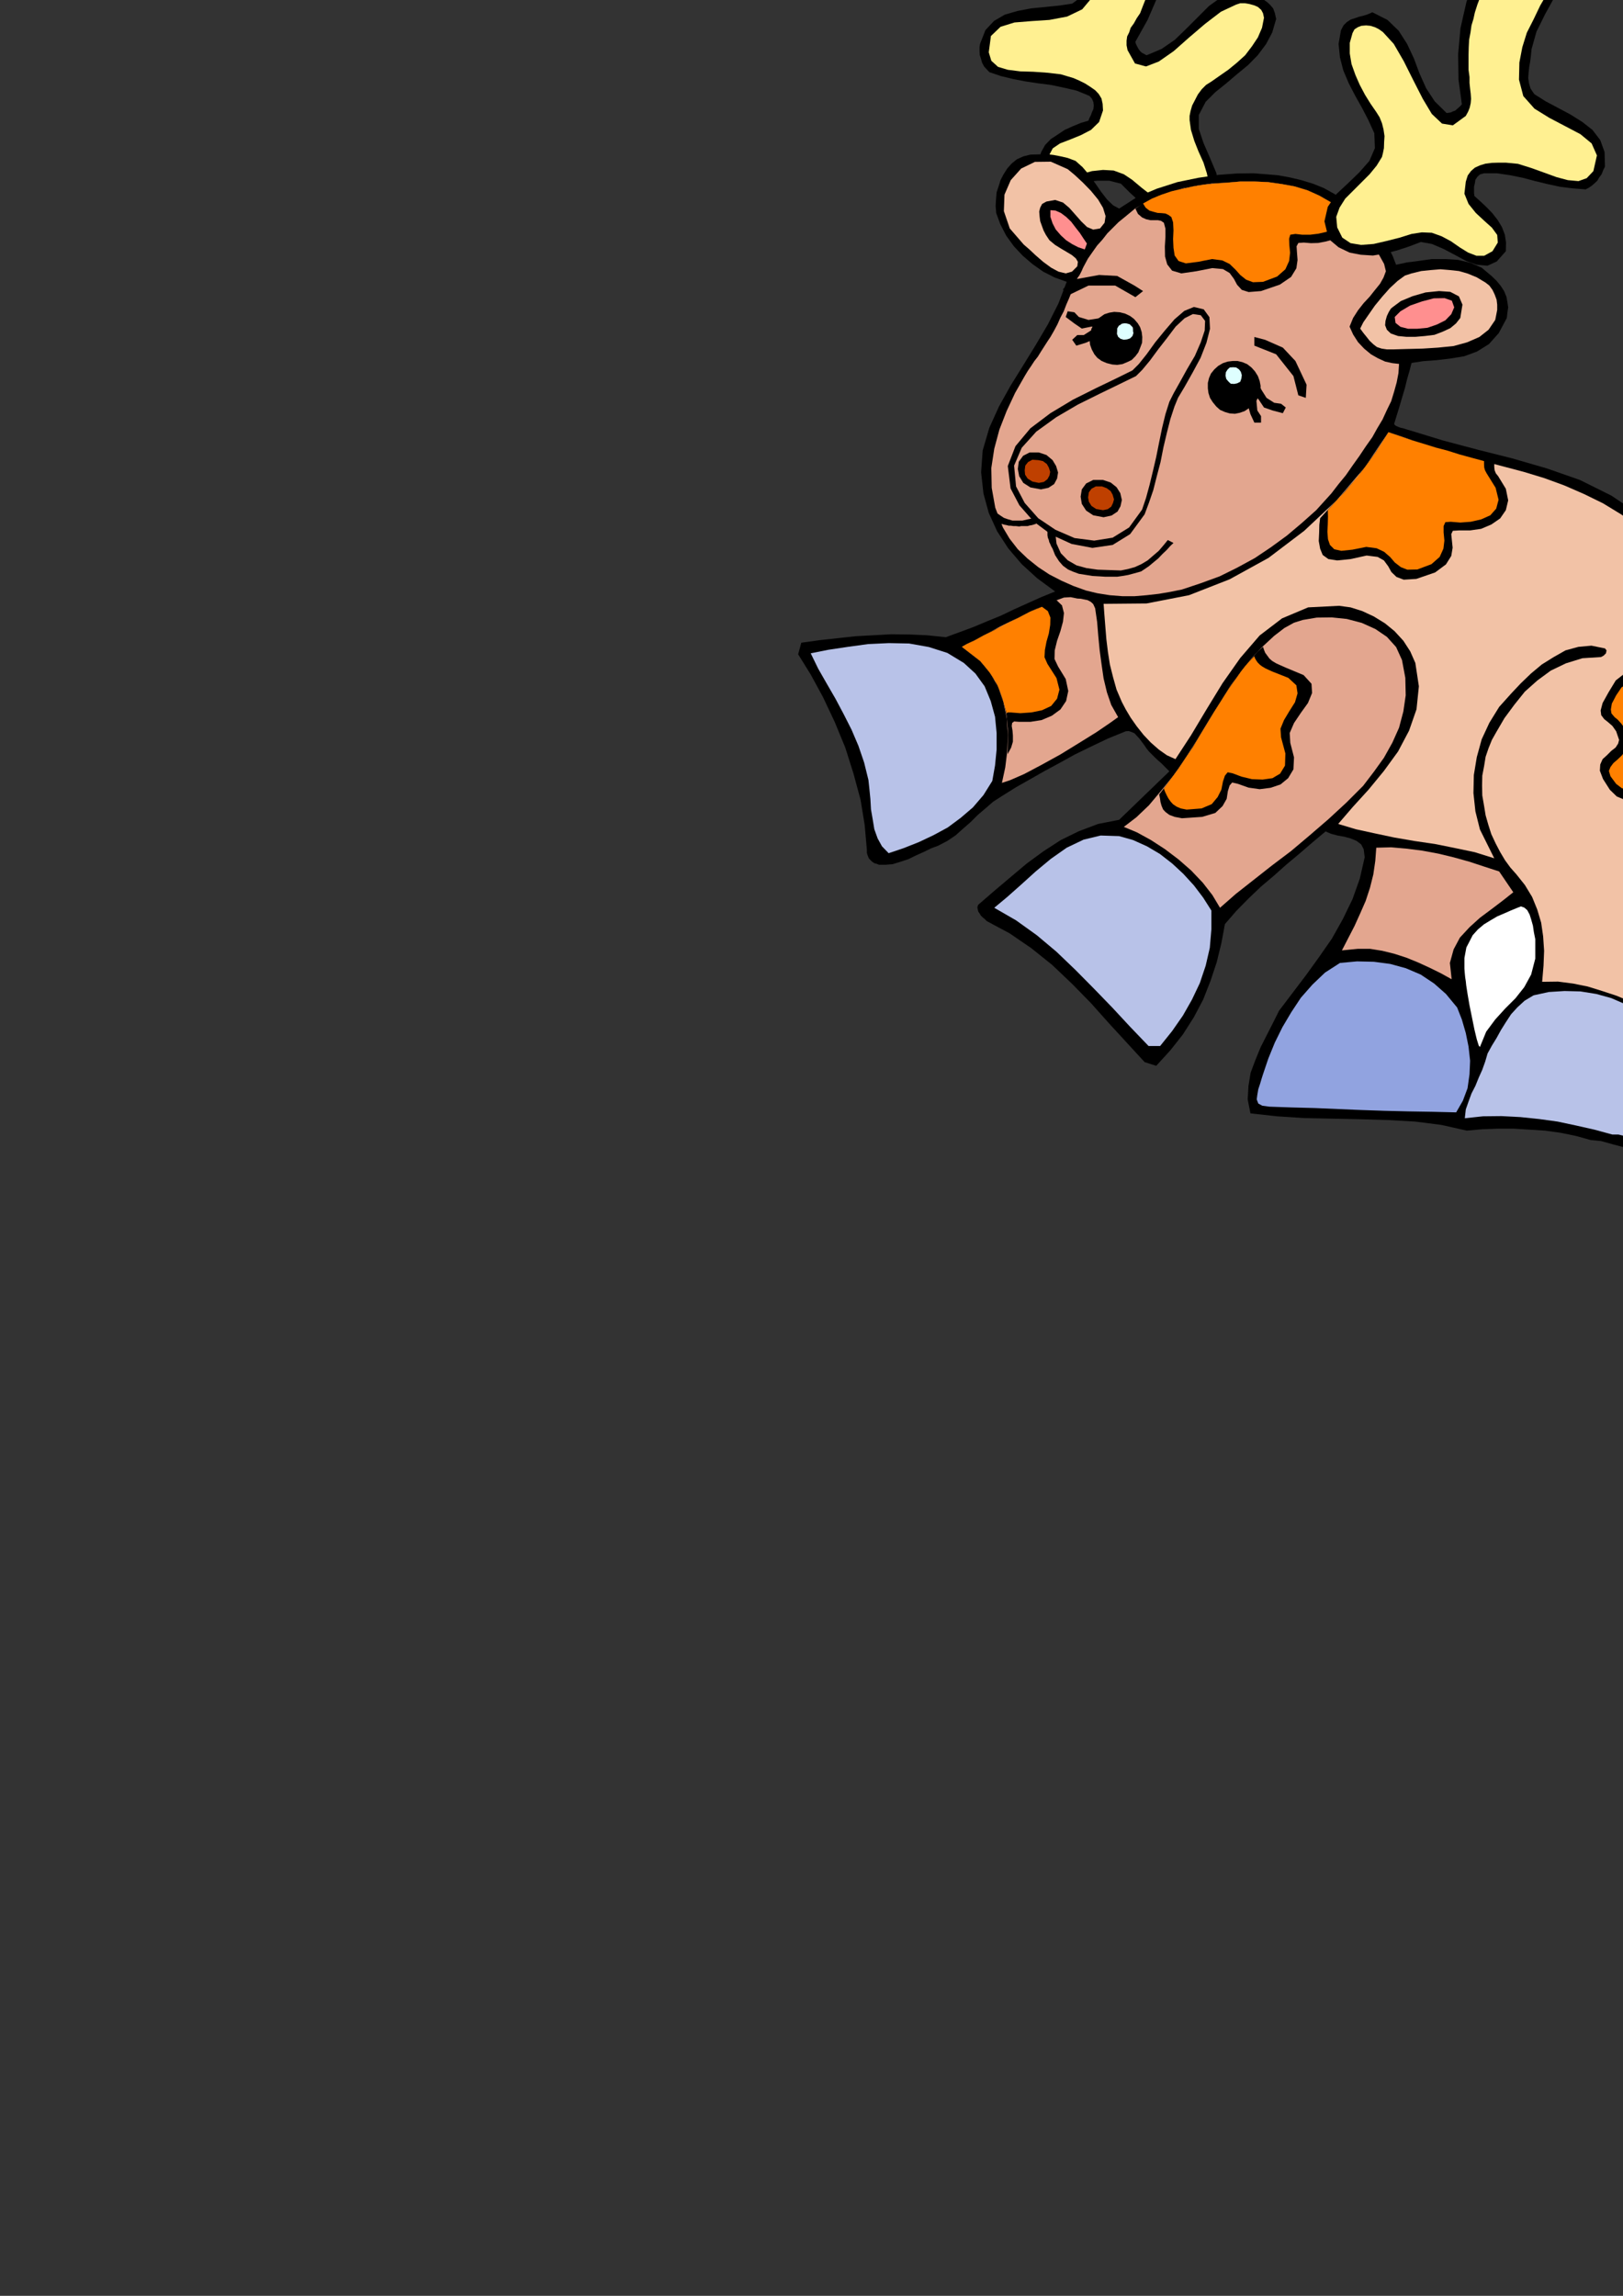 <?xml version="1.0" encoding="utf-8"?>
<!-- Created by UniConvertor 2.0rc4 (https://sk1project.net/) -->
<svg xmlns="http://www.w3.org/2000/svg" height="841.89pt" viewBox="0 0 595.276 841.89" width="595.276pt" version="1.1" xmlns:xlink="http://www.w3.org/1999/xlink" id="33efccae-f60e-11ea-b881-dcc15c148e23">

<rect x="0" y="0" width="595.276" height="841.89" fill="#333333" stroke="none"/>

<g>
	<path style="fill:#000000;" d="M 442.214,37.329 L 445.742,33.801 449.774,30.561 453.734,27.177 457.766,23.865 461.294,20.265 464.318,16.233 466.622,11.913 468.062,6.945 467.558,4.713 466.982,3.129 465.902,1.833 464.822,0.825 463.31,-0.255 462.014,-1.191 460.646,-2.415 459.71,-3.639 453.302,-3.279 448.046,-1.119 443.438,2.193 439.334,6.297 435.086,10.545 430.838,14.649 426.014,17.961 420.542,20.265 419.606,19.761 418.886,19.401 418.166,18.753 417.734,18.177 417.302,17.457 416.942,16.737 416.582,16.017 416.438,15.297 420.902,7.305 424.646,-1.335 427.598,-10.695 429.542,-20.127 429.974,-29.919 429.038,-39.495 426.374,-48.711 421.982,-57.351 420.83,-58.791 419.678,-60.015 418.382,-61.167 417.158,-62.175 415.574,-63.111 414.134,-63.831 412.406,-64.335 410.75,-64.335 404.702,-60.375 401.318,-55.047 399.734,-48.855 399.734,-41.799 400.31,-34.671 401.174,-27.255 401.534,-20.127 401.03,-13.359 400.166,-11.271 399.59,-9.183 399.086,-7.167 398.654,-5.079 397.79,-3.423 396.782,-1.551 395.198,-0.111 393.254,1.329 388.43,2.049 383.462,2.553 378.278,3.057 373.31,3.993 368.558,5.361 364.598,7.665 361.43,11.049 359.486,16.017 359.27,17.241 359.27,18.681 359.342,20.121 359.846,21.705 360.206,23.001 360.926,24.369 361.79,25.305 362.87,26.457 367.118,27.897 371.582,28.977 376.046,29.841 380.798,30.561 385.406,31.137 390.158,32.145 394.838,33.225 399.59,35.169 400.526,36.249 401.03,37.473 401.174,38.697 401.03,39.993 400.526,41.073 400.094,42.297 399.59,43.233 399.23,44.241 396.35,45.105 393.398,46.329 390.518,47.625 387.926,49.353 385.406,51.009 383.318,53.169 381.878,55.761 381.014,58.641 382.526,63.249 385.19,65.913 388.718,66.993 393.038,67.281 397.646,66.777 402.398,66.273 406.862,66.273 411.11,67.353 414.278,70.521 417.734,73.689 421.406,76.353 425.294,78.657 429.254,80.241 433.646,81.105 438.11,80.817 443.006,79.593 446.462,74.193 447.326,68.865 446.102,63.393 443.798,57.921 441.422,52.449 439.694,47.265 439.694,42.153 442.214,37.329 Z" />
	<path style="fill:#fff091;" d="M 463.598,6.513 L 463.238,4.857 462.59,3.633 461.366,2.553 460.07,1.977 458.27,1.473 456.542,1.185 454.886,1.185 453.374,1.689 447.83,4.281 441.998,8.745 436.094,13.785 430.478,18.753 425.006,22.569 420.326,24.369 416.294,23.289 413.558,18.393 413.198,16.593 413.198,14.937 413.414,13.353 414.134,11.913 414.71,10.185 415.862,8.601 416.942,6.657 418.166,4.857 419.102,2.409 420.038,0.033 421.046,-2.559 422.126,-5.079 422.99,-7.887 423.854,-10.407 424.286,-13.071 424.79,-15.519 425.006,-17.823 425.294,-20.991 425.438,-24.807 425.51,-29.199 425.294,-33.951 424.934,-38.775 424.07,-43.599 422.99,-47.991 421.91,-51.015 420.47,-53.535 418.886,-55.767 417.158,-57.567 415.214,-59.007 413.27,-59.871 411.254,-60.087 409.382,-59.511 407.726,-58.791 406.358,-57.567 405.278,-55.983 404.414,-54.183 403.694,-52.383 403.334,-50.295 403.118,-48.351 403.118,-46.551 402.974,-40.719 403.334,-35.031 403.838,-29.415 404.414,-23.871 404.558,-18.399 404.198,-12.855 403.118,-7.239 401.03,-1.479 396.926,3.417 391.382,6.081 384.902,7.305 378.35,7.737 372.086,8.241 366.974,9.825 363.446,13.209 362.654,19.185 363.59,22.281 366.038,24.513 369.638,25.593 374.174,26.169 378.998,26.313 384.11,26.673 389.078,27.249 393.686,28.617 395.846,29.553 398.006,30.633 399.806,31.785 401.678,33.081 402.974,34.449 403.982,36.105 404.414,38.049 404.558,40.497 403.118,44.745 400.166,47.625 396.422,49.569 392.534,51.153 388.79,52.593 386.126,54.393 384.83,56.841 385.622,60.729 387.494,63.177 390.158,64.257 393.254,64.257 396.926,63.753 400.526,62.745 404.558,62.313 408.446,62.529 412.19,63.897 415.214,65.913 418.742,68.865 422.63,71.889 426.59,74.769 430.622,76.857 434.582,77.793 438.254,77.073 441.494,74.265 443.078,70.881 443.438,67.281 442.646,63.537 441.422,59.649 439.55,55.473 438.038,51.657 436.814,47.625 436.31,44.025 436.31,42.513 436.67,40.713 437.246,38.697 438.254,36.753 439.334,34.665 440.774,32.721 442.358,31.137 444.302,29.913 447.182,27.897 450.494,25.593 453.662,23.001 456.686,20.265 459.206,16.953 461.366,13.713 462.878,10.185 463.598,6.513 Z" />
	<path style="fill:#000000;" d="M 293.894,235.689 L 300.59,234.753 307.214,234.033 313.766,233.313 320.318,232.953 326.87,232.593 333.422,232.665 339.974,232.953 346.886,233.673 351.998,231.801 357.038,229.929 362.006,227.841 367.118,225.753 371.942,223.449 377.054,221.145 381.878,218.985 386.99,216.897 380.438,212.073 374.75,206.889 369.782,201.057 365.75,194.865 362.654,188.097 360.71,180.969 359.846,173.193 360.422,165.201 362.87,156.849 366.398,149.073 370.646,141.441 375.254,134.025 379.862,126.537 384.326,118.977 388.214,111.273 391.238,103.353 386.846,101.769 382.598,99.609 378.638,96.801 375.11,93.777 371.87,90.321 369.062,86.433 366.902,82.257 365.39,78.153 365.174,75.489 365.318,73.113 365.534,70.521 366.254,68.361 366.974,66.057 368.054,63.969 369.422,61.809 371.006,60.009 372.95,58.425 375.326,57.345 377.918,56.697 380.798,56.625 383.606,56.481 386.486,56.841 389.078,57.345 391.598,57.921 394.478,59.001 397.07,61.305 399.446,64.113 401.75,67.281 403.838,70.305 405.998,73.113 408.23,75.273 410.462,76.497 416.942,72.321 424.214,69.225 431.846,66.777 439.55,65.193 446.966,64.113 453.734,63.609 459.71,63.537 464.318,63.897 468.638,64.257 473.03,65.049 477.278,66.057 481.526,67.353 485.486,68.937 489.518,71.169 493.262,73.689 497.006,76.857 499.094,78.657 501.254,80.817 503.414,83.121 505.646,85.713 507.59,88.233 509.39,91.041 510.83,93.921 512.054,97.089 516.086,96.225 520.55,95.649 525.158,95.001 530.126,95.001 534.734,95.289 539.342,96.369 543.446,98.169 547.046,101.193 548.918,102.993 550.502,104.937 551.654,106.737 552.518,108.825 552.878,110.769 553.166,112.713 552.878,114.657 552.662,116.601 549.71,122.145 546.11,126.177 541.718,128.913 537.038,130.641 531.782,131.505 526.814,132.081 521.99,132.441 517.742,133.089 517.526,133.809 517.022,135.825 516.158,138.777 515.294,142.305 514.214,145.905 513.134,149.577 512.198,152.601 511.478,154.977 511.334,155.337 511.55,155.841 512.054,156.201 512.918,156.561 513.638,156.849 514.718,157.065 515.798,157.425 517.022,157.785 529.262,161.529 542.006,164.913 554.606,168.081 567.278,171.753 579.446,176.001 591.038,181.761 601.838,189.033 611.702,198.753 613.934,199.689 616.382,201.417 618.686,203.217 621.134,204.945 623.438,206.025 625.814,206.241 628.406,205.161 630.926,202.497 632.726,200.049 634.598,197.673 636.542,195.225 638.702,193.209 640.862,191.121 643.31,189.537 645.83,188.241 648.782,187.449 650.438,187.737 652.022,188.313 653.39,189.033 654.47,190.041 655.19,191.121 655.91,192.561 656.126,194.001 656.414,195.945 654.83,200.337 652.598,204.585 649.862,208.545 646.838,212.433 643.526,215.961 640.502,219.345 637.838,222.369 635.75,225.321 639.566,237.417 640.862,249.513 639.782,261.393 636.902,273.129 632.366,284.577 626.966,295.665 620.63,306.249 614.078,316.401 611.774,322.377 612.422,327.417 614.726,331.953 618.182,336.273 621.638,340.521 624.302,345.129 625.238,350.457 623.942,357.009 622.79,359.817 621.35,362.697 619.55,365.361 617.75,368.025 615.662,370.617 613.574,373.281 611.774,376.017 610.334,378.969 611.558,383.649 612.494,388.545 612.998,393.369 613.358,398.481 613.358,403.449 613.502,408.489 613.574,413.457 614.078,418.425 610.91,420.873 607.454,422.169 603.566,422.241 599.678,421.665 595.43,420.657 591.326,419.577 587.222,418.425 583.406,418.065 578.006,416.553 572.39,415.401 566.702,414.609 561.014,414.249 555.182,413.889 549.35,413.889 543.59,414.105 537.974,414.609 528.686,412.521 519.11,411.297 509.03,410.721 498.95,410.433 488.51,410.217 478.358,410.001 468.278,409.353 458.63,408.273 457.622,403.161 457.91,398.193 458.702,393.369 460.43,388.761 462.374,384.009 464.678,379.473 466.982,374.937 469.142,370.617 474.11,364.065 479.078,357.513 483.902,350.817 488.51,344.193 492.542,336.993 496.07,329.721 498.734,322.233 500.534,314.385 500.174,311.433 499.238,309.633 497.51,308.337 495.422,307.473 493.046,306.825 490.598,306.393 488.15,305.745 486.206,304.881 481.382,308.913 476.63,313.017 471.806,317.049 467.198,321.153 462.518,325.113 457.91,329.505 453.518,333.969 449.27,338.865 447.974,345.849 446.246,352.905 443.942,359.817 441.278,366.585 437.894,372.993 433.862,379.329 429.254,385.161 424.07,390.849 419.822,389.481 413.27,382.353 406.718,375.225 400.094,367.809 393.182,360.753 385.91,353.841 378.278,347.721 370.286,342.249 361.934,337.785 361.142,336.993 360.422,336.417 359.702,335.697 359.342,335.049 358.838,334.329 358.622,333.609 358.478,332.673 358.766,331.809 364.67,326.697 370.646,321.657 376.55,316.689 382.742,312.153 389.078,308.049 395.702,304.809 402.758,302.145 410.462,300.633 428.894,282.849 427.958,281.913 426.95,280.905 425.87,279.825 424.79,278.889 423.566,277.737 422.486,276.657 421.406,275.577 420.542,274.497 419.606,273.129 418.742,271.977 417.878,270.825 417.014,269.889 416.078,268.881 415.07,268.449 413.99,268.089 412.91,268.161 406.358,270.825 400.166,273.777 394.262,276.657 388.79,279.681 383.318,282.633 377.99,285.657 372.662,288.681 367.478,291.921 364.238,294.009 361.43,296.457 358.622,298.833 355.958,301.497 353.15,303.945 350.414,306.393 347.39,308.409 344.078,310.137 341.558,311.073 338.75,312.441 335.87,313.737 333.062,315.105 330.182,316.041 327.374,316.905 324.71,317.121 322.406,317.121 321.542,316.761 320.678,316.545 319.958,316.041 319.382,315.537 318.662,314.745 318.302,313.881 317.942,312.801 317.942,311.577 317.15,302.577 315.638,293.289 313.046,283.713 310.022,274.137 306.134,264.705 301.886,255.705 297.35,247.353 292.742,239.937 293.894,235.689 Z" />
	<path style="fill:#b8c2e8;" d="M 363.95,286.377 L 360.71,291.561 356.822,296.097 352.358,299.913 347.606,303.441 342.422,306.249 337.094,308.769 331.478,311.001 325.934,312.873 323.486,310.353 321.902,307.473 320.678,304.089 320.102,300.561 319.454,296.817 319.238,293.001 318.878,289.401 318.518,286.017 316.934,279.609 314.846,273.489 312.326,267.585 309.518,262.041 306.422,256.209 303.254,250.737 300.086,245.193 297.35,239.577 303.83,238.281 311.03,237.201 318.374,236.193 326.006,235.833 333.422,235.977 340.694,237.273 347.462,239.433 353.51,243.105 357.758,246.993 361.142,251.673 363.374,257.073 364.958,262.833 365.534,268.809 365.534,274.857 364.958,280.689 363.95,286.377 Z" />
	<path style="fill:#e3a68f;" d="M 401.678,223.089 L 402.398,228.057 402.83,233.313 403.334,238.497 404.054,243.825 404.774,248.793 405.998,253.905 407.582,258.513 410.102,262.977 407.078,265.137 402.11,268.521 395.846,272.409 388.934,276.657 381.878,280.545 375.614,283.857 370.502,286.089 367.478,287.097 368.702,281.409 369.422,275.577 369.638,269.529 369.278,263.481 368.054,257.505 366.11,251.961 363.23,246.849 359.486,242.385 352.79,237.201 355.742,235.617 360.71,233.025 366.758,229.785 373.526,226.473 380.078,223.233 385.91,220.713 390.23,219.129 392.678,218.985 393.758,219.201 395.126,219.489 396.422,219.561 397.79,219.849 398.87,220.065 400.094,220.713 400.958,221.505 401.678,223.089 Z" />
	<path style="fill:#000000;" d="M 387.35,219.921 L 389.51,222.009 390.23,224.817 389.87,227.985 388.934,231.441 387.71,234.969 386.846,238.497 386.774,241.665 388.07,244.401 390.878,249.009 391.814,253.401 391.022,257.073 388.934,260.169 385.766,262.473 382.022,264.057 377.918,264.705 373.814,264.705 371.942,264.561 371.222,265.137 371.078,266.217 371.366,267.945 371.51,269.745 371.51,271.977 370.862,274.137 369.566,276.585 369.638,271.833 369.638,267.225 369.206,262.617 368.342,258.153 366.758,253.617 364.958,249.657 362.366,245.769 359.486,242.385 352.79,237.201 355.022,235.977 358.478,234.105 362.87,231.801 367.982,229.425 373.166,226.617 378.35,224.097 383.246,221.649 387.35,219.921 Z" />
	<path style="fill:#ff8000;" d="M 382.166,222.513 L 384.326,224.097 385.262,226.473 385.19,229.137 384.686,232.305 383.822,235.329 383.246,238.353 383.102,241.017 384.182,243.465 387.494,248.649 388.574,252.897 387.71,256.209 385.55,258.873 382.166,260.457 378.278,261.249 374.246,261.537 370.646,261.249 369.566,261.249 369.206,261.609 368.414,258.729 367.694,256.209 366.758,253.545 365.75,251.097 364.31,248.649 362.87,246.489 361.142,244.329 359.486,242.385 352.79,237.201 354.518,236.193 357.326,234.897 360.71,233.025 364.67,231.081 368.918,228.777 373.382,226.617 377.774,224.313 382.166,222.513 Z" />
	<path style="fill:#b8c2e8;" d="M 444.302,333.897 L 444.302,340.809 443.726,347.577 442.214,354.129 440.054,360.537 437.174,366.585 433.862,372.417 429.902,378.105 425.51,383.577 421.262,383.577 414.494,376.521 407.942,369.465 401.174,362.481 394.478,355.713 387.494,349.017 380.294,342.969 372.662,337.497 364.67,332.889 369.422,328.929 374.534,324.393 379.862,319.569 385.406,314.961 391.238,310.857 397.43,307.905 403.694,306.393 410.462,306.609 415.574,308.049 420.686,310.353 425.438,313.161 429.974,316.689 434.006,320.433 437.894,324.681 441.278,329.145 444.302,333.897 Z" />
	<path style="fill:#e3a68f;" d="M 449.918,66.993 L 454.958,66.561 460.07,66.561 465.038,66.777 470.15,67.497 474.83,68.361 479.582,69.801 483.902,71.745 488.294,74.265 490.238,75.777 493.046,78.441 496.43,81.825 499.958,85.785 503.198,89.673 505.862,93.561 507.662,96.801 508.31,99.465 507.446,101.769 506.15,104.073 504.278,106.377 502.334,108.825 500.174,111.129 498.086,113.793 496.286,116.601 494.99,119.769 496.286,122.649 498.086,125.457 500.318,127.833 502.838,129.921 505.358,131.361 508.022,132.585 510.614,133.161 513.134,133.449 512.918,136.833 512.27,140.217 511.334,143.601 510.254,147.129 508.67,150.369 507.086,153.825 505.142,157.065 503.342,160.305 500.894,163.761 498.59,167.217 496.07,170.745 493.622,174.273 490.958,177.513 488.294,180.969 485.486,184.065 482.75,187.089 477.422,191.841 471.95,196.449 466.118,200.697 460.214,204.657 453.734,208.185 447.326,211.353 440.414,213.873 433.502,216.177 429.254,217.041 425.006,217.761 420.542,218.265 416.222,218.625 411.614,218.625 407.006,218.265 402.47,217.545 398.294,216.537 393.686,214.881 389.294,212.937 384.83,210.633 380.798,207.969 376.838,204.801 373.31,201.417 370.286,197.529 367.838,193.425 365.03,186.153 363.734,178.881 363.59,171.609 364.67,164.553 366.542,157.569 369.206,150.729 372.302,144.105 375.83,137.913 376.91,136.113 378.134,134.313 379.358,132.441 380.654,130.785 381.806,128.913 382.958,127.113 384.11,125.313 385.262,123.585 386.63,121.209 387.854,118.905 388.934,116.457 390.158,114.153 391.094,111.705 392.102,109.401 393.038,107.025 394.046,104.721 394.406,103.713 394.838,102.921 395.198,101.913 395.846,101.049 396.35,100.113 396.782,99.249 397.142,98.385 397.502,97.665 399.014,94.857 400.67,92.481 402.398,90.033 404.342,87.873 406.142,85.569 408.23,83.481 410.246,81.465 412.55,79.593 416.294,76.497 420.47,74.049 424.79,71.889 429.542,70.305 434.222,68.937 439.334,68.001 444.446,67.281 449.918,66.993 Z" />
	<path style="fill:#000000;" d="M 495.71,81.321 L 494.486,83.265 492.902,85.065 490.958,86.649 488.798,87.873 486.134,88.593 483.47,89.097 480.806,89.169 478.214,88.953 476.198,89.097 475.55,90.321 475.694,92.481 475.91,95.361 475.478,98.385 473.534,101.553 469.43,104.361 462.518,106.737 457.982,107.097 455.462,106.305 453.734,104.433 452.582,102.273 450.998,100.113 448.55,98.673 444.662,98.313 438.758,99.465 433.286,100.257 429.902,99.249 428.102,96.945 427.31,94.065 427.238,90.393 427.454,86.865 427.454,83.841 426.878,81.681 425.798,80.961 424.646,80.745 423.206,80.745 421.91,80.745 420.326,80.385 418.886,79.737 417.374,78.441 416.438,76.497 419.822,74.193 423.566,72.321 427.598,70.809 431.846,69.585 436.094,68.505 440.558,67.857 445.166,67.281 449.918,66.993 454.958,66.561 460.07,66.561 465.038,66.777 470.15,67.497 474.83,68.361 479.582,69.801 483.902,71.745 488.294,74.265 488.798,74.553 489.518,75.129 490.238,75.777 491.318,76.713 492.182,77.577 493.262,78.801 494.486,79.881 495.71,81.321 Z" />
	<path style="fill:#ff8000;" d="M 492.902,78.153 L 492.182,80.601 490.814,82.545 488.798,83.985 486.35,85.065 483.47,85.713 480.518,86.073 477.638,86.073 475.118,85.785 473.246,86.073 472.814,87.513 472.886,89.817 473.174,92.697 472.814,95.721 471.446,98.745 468.422,101.409 463.238,103.353 459.566,103.497 457.046,102.561 454.886,100.833 453.158,98.889 450.998,96.801 448.334,95.505 444.518,95.001 439.478,96.009 434.942,96.585 432.278,95.721 430.838,93.705 430.406,90.897 430.262,87.657 430.406,84.489 430.262,81.537 429.614,79.593 428.534,78.801 427.454,78.297 426.014,78.153 424.574,78.081 422.99,77.649 421.55,77.217 420.182,76.137 419.246,74.625 422.486,72.825 426.014,71.385 429.614,70.161 433.646,69.225 437.534,68.361 441.494,67.713 445.67,67.281 449.918,66.993 454.958,66.561 460.07,66.561 465.038,66.777 470.15,67.497 474.83,68.361 479.582,69.801 483.902,71.745 488.294,74.265 489.158,74.913 490.238,75.849 490.814,76.209 491.462,76.857 492.182,77.433 492.902,78.153 Z" />
	<path style="fill:#000000;" d="M 380.078,192.057 L 379.214,192.345 378.494,192.561 377.63,192.705 376.91,192.921 376.046,192.921 375.254,192.921 374.534,192.921 373.814,193.065 372.662,192.921 371.726,192.921 370.718,192.777 369.998,192.777 369.206,192.561 368.414,192.417 367.694,192.201 367.118,192.057 366.758,190.977 366.398,190.113 366.038,189.177 365.75,188.241 366.902,189.033 368.198,189.897 369.638,190.401 371.366,190.905 373.022,190.905 374.966,190.905 376.838,190.473 378.998,190.041 380.078,192.057 Z" />
	<path style="fill:#f2c2a6;" d="M 391.598,62.025 L 394.118,64.113 397.142,66.921 400.094,69.945 402.758,73.185 404.558,76.209 405.494,79.233 405.134,81.681 403.478,83.769 400.958,84.201 398.726,83.265 396.566,81.177 394.478,78.801 392.174,76.209 389.87,74.265 386.99,73.329 383.822,73.905 382.238,74.769 381.518,76.137 381.158,77.577 381.302,79.377 381.518,81.105 382.166,82.905 382.742,84.489 383.606,86.145 384.902,88.089 386.99,89.817 389.078,91.113 391.382,92.481 393.182,93.561 394.622,94.785 395.342,96.009 395.126,97.665 393.182,99.609 390.878,100.257 388.214,99.609 385.55,98.169 382.598,96.009 379.934,93.705 377.558,91.473 375.47,89.673 370.358,83.769 368.198,77.433 368.414,71.385 370.718,66.057 374.534,61.809 379.574,59.361 385.406,59.289 391.598,62.025 Z" />
	<path style="fill:#ff8f8f;" d="M 385.262,77.073 L 387.134,77.217 389.078,78.081 391.022,79.521 392.894,81.321 394.478,83.409 396.062,85.425 397.43,87.513 398.654,89.313 397.862,91.473 395.486,90.681 393.254,89.529 391.022,88.089 389.078,86.289 387.206,84.129 386.054,81.897 385.262,79.521 385.262,77.073 Z" />
	<path style="fill:#f2c2a6;" d="M 509.246,158.505 L 514.502,160.233 519.686,162.033 524.87,163.617 530.198,165.273 535.454,166.785 540.782,168.225 546.11,169.665 551.582,171.105 558.926,173.049 566.486,175.353 573.758,178.017 581.03,181.185 587.942,184.569 594.566,188.601 600.974,193.065 607.166,198.393 609.47,200.553 612.062,202.857 614.582,204.945 617.246,207.105 619.694,209.265 622.214,211.569 624.518,213.873 626.678,216.537 628.478,219.129 630.35,221.865 631.79,224.817 633.23,227.985 634.238,231.009 635.174,234.393 635.894,237.633 636.542,241.305 636.758,246.345 636.902,251.457 636.614,256.281 636.254,261.177 635.39,265.857 634.31,270.609 632.87,275.361 631.214,280.041 628.982,284.793 626.462,289.545 623.798,294.225 620.99,299.121 618.11,303.729 615.302,308.409 612.422,313.017 609.974,317.481 608.03,322.809 608.75,327.777 611.054,332.169 614.366,336.633 617.606,341.025 620.27,345.633 621.35,350.601 620.414,356.289 619.334,358.593 618.182,361.257 616.886,364.065 615.518,366.801 613.862,369.105 612.278,370.833 610.55,371.769 608.894,371.697 603.278,369.393 598.094,367.305 592.91,365.145 587.654,363.417 582.326,361.761 576.998,360.681 571.454,359.961 565.622,360.033 566.126,354.129 566.342,348.657 565.982,343.329 565.262,338.361 563.822,333.537 561.95,328.929 559.286,324.537 556.19,320.649 553.958,318.129 552.014,315.465 550.214,312.441 548.558,309.273 546.974,305.889 545.894,302.505 544.886,298.977 544.31,295.449 543.662,291.705 543.59,288.033 543.662,284.433 544.31,281.049 544.886,277.521 545.966,274.353 547.19,271.329 548.774,268.521 551.798,263.337 555.47,258.369 559.286,253.617 563.894,249.513 568.79,245.913 574.334,243.249 580.382,241.377 587.222,240.945 588.158,240.441 589.022,239.577 589.238,238.497 588.662,237.777 583.694,236.769 578.942,237.201 574.19,238.497 569.87,240.945 565.478,243.681 561.518,246.993 557.774,250.593 554.318,254.265 549.854,259.233 546.254,265.065 543.446,271.113 541.646,277.665 540.566,284.217 540.422,290.841 541.142,297.537 542.798,304.161 548.054,314.745 540.926,312.513 533.726,311.001 526.238,309.489 518.822,308.409 511.334,307.113 504.206,305.601 497.294,304.089 490.814,302.145 496.142,295.953 501.974,289.545 507.59,282.705 512.774,275.577 516.806,267.945 519.542,260.097 520.406,251.673 519.11,243.105 517.238,238.857 514.718,234.969 511.478,231.441 507.95,228.561 503.846,226.041 499.67,224.097 495.35,222.729 491.102,222.153 479.798,222.729 470.222,226.761 462.014,233.025 454.886,241.305 448.406,250.521 442.502,260.169 436.814,269.673 431.126,278.385 427.958,276.945 425.006,274.857 422.126,272.337 419.462,269.529 416.942,266.361 414.71,263.193 412.91,260.169 411.47,257.433 409.526,252.897 408.23,248.289 407.078,243.681 406.358,239.073 405.782,234.393 405.422,229.929 405.062,225.393 404.774,221.433 420.542,221.289 436.094,218.265 450.998,212.433 465.254,204.585 478.358,194.649 490.238,183.489 500.678,171.249 509.246,158.505 Z" />
	<path style="fill:#000000;" d="M 548.054,170.025 L 548.054,171.249 548.198,172.473 548.63,173.553 549.494,174.633 552.302,179.241 553.166,183.489 552.302,187.089 550.214,190.113 546.974,192.345 543.23,193.929 539.198,194.505 535.166,194.505 532.862,194.649 532.286,195.873 532.502,198.033 532.79,200.841 532.286,203.865 530.342,206.961 526.382,209.913 519.47,212.289 514.862,212.577 512.198,211.569 510.326,209.769 509.174,207.681 507.59,205.521 505.286,204.225 501.254,203.721 495.35,205.017 490.454,205.521 487.214,205.017 485.126,203.505 484.19,201.201 483.686,198.393 483.83,195.369 483.902,192.417 484.19,190.041 487.718,186.153 491.318,182.409 494.702,178.521 498.086,174.633 501.11,170.529 504.062,166.497 506.726,162.537 509.246,158.505 513.998,160.089 518.822,161.673 523.718,163.113 528.542,164.553 533.294,165.921 538.118,167.217 542.942,168.585 548.054,170.025 Z" />
	<path style="fill:#ff8000;" d="M 544.31,169.089 L 544.31,170.241 544.382,171.465 544.67,172.473 545.246,173.553 548.558,178.881 549.638,183.273 548.774,186.513 546.614,188.961 543.23,190.473 539.414,191.337 535.598,191.625 532.07,191.337 530.126,191.481 529.478,192.921 529.478,195.225 529.766,198.249 529.406,201.201 528.038,204.225 525.014,206.889 519.83,208.833 516.158,208.905 513.782,207.969 511.55,206.241 509.894,204.297 507.662,202.353 504.926,201.057 501.11,200.553 496.07,201.561 491.966,201.993 489.374,201.417 487.79,199.833 487.07,197.745 486.854,195.009 486.998,192.201 487.07,189.393 486.998,187.089 490.094,183.633 493.406,180.177 496.43,176.577 499.31,173.049 501.974,169.449 504.638,165.777 506.942,162.177 509.246,158.505 513.494,159.945 517.886,161.457 522.206,162.753 526.598,164.121 530.99,165.273 535.31,166.641 539.774,167.865 544.31,169.089 Z" />
	<path style="fill:#000000;" d="M 593.846,271.329 L 592.766,268.161 591.398,266.217 589.742,264.777 588.374,263.697 587.294,262.257 587.078,260.529 587.798,257.793 589.958,253.905 592.622,249.513 595.214,247.497 597.374,246.633 599.318,246.993 600.974,247.569 602.702,248.217 604.286,248.073 606.086,246.849 607.526,244.329 608.174,242.169 608.174,239.937 608.246,237.777 608.534,235.617 609.758,233.529 612.134,231.225 616.526,229.065 619.19,228.201 621.494,228.417 623.438,229.497 625.382,231.081 627.182,232.665 629.486,234.105 632.15,235.113 635.39,235.329 635.534,235.977 635.75,236.697 635.894,237.417 636.038,238.137 636.038,238.857 636.182,239.721 636.254,240.441 636.542,241.305 636.758,246.345 636.902,251.457 636.614,256.281 636.254,261.177 635.39,265.857 634.31,270.609 632.87,275.361 631.214,280.041 629.63,283.353 627.902,286.593 626.102,289.905 624.374,293.145 622.358,296.457 620.414,299.697 618.47,302.937 616.526,306.393 613.358,306.609 611.054,305.601 609.254,303.585 608.03,301.065 606.806,298.113 605.87,295.449 604.79,293.145 603.638,291.921 602.342,291.561 600.902,291.921 599.174,292.569 597.374,293.145 595.214,293.001 592.982,292.065 590.462,289.617 587.942,285.657 586.79,282.633 586.934,280.329 587.798,278.385 589.382,276.945 590.966,275.361 592.55,274.137 593.486,272.697 593.846,271.329 Z" />
	<path style="fill:#ff8000;" d="M 597.014,270.033 L 596.006,267.225 594.71,265.425 593.342,263.913 592.19,262.977 591.038,261.609 590.822,260.169 591.182,258.009 592.766,254.985 594.71,252.105 596.654,250.737 598.598,250.377 600.614,250.737 602.558,251.241 604.646,251.601 606.734,251.313 608.894,250.017 610.478,247.713 611.27,245.553 611.702,243.321 612.062,241.305 612.422,239.073 613.358,237.201 615.086,235.329 617.966,233.673 619.766,233.025 621.638,233.673 623.294,234.897 625.238,236.409 627.326,237.777 629.702,238.857 632.654,239.217 636.182,238.497 636.182,239.073 636.254,239.865 636.398,240.585 636.542,241.305 636.758,246.345 636.902,251.457 636.614,256.281 636.254,261.177 635.39,265.857 634.31,270.609 632.87,275.361 631.214,280.041 629.99,282.489 628.766,285.009 627.398,287.601 626.102,290.265 624.518,292.785 623.078,295.305 621.494,297.897 620.054,300.417 616.382,302.217 613.718,302.361 611.702,300.921 610.334,298.617 609.11,295.665 608.03,292.785 606.806,290.265 605.366,288.825 603.782,288.177 602.198,288.393 600.398,288.897 598.67,289.401 596.726,289.545 594.854,289.041 592.766,287.457 590.678,284.649 590.102,282.705 590.678,281.265 591.758,279.825 593.342,278.457 594.926,276.945 596.294,275.001 597.014,272.697 597.014,270.033 Z" />
	<path style="fill:#e3a68f;" d="M 514.214,242.025 L 515.438,248.577 515.582,254.985 514.718,260.889 513.134,266.865 510.686,272.337 507.59,277.881 503.918,282.993 499.958,288.177 493.766,294.369 487.214,300.417 480.446,306.249 473.534,312.081 466.478,317.409 459.71,322.737 453.302,327.777 447.47,332.889 444.662,328.209 441.134,323.673 436.886,319.209 432.278,315.177 427.238,311.361 422.126,308.049 417.014,305.241 412.19,303.225 416.798,299.697 421.406,295.305 425.87,289.977 430.478,284.289 434.87,277.881 439.19,271.113 443.438,264.057 447.83,257.073 451.43,251.241 455.462,245.913 459.422,240.945 463.454,236.769 467.342,233.169 471.086,230.289 474.614,228.345 477.854,227.337 482.966,226.473 488.438,226.401 493.982,226.977 499.454,228.417 504.422,230.649 508.67,233.529 512.054,237.273 514.214,242.025 Z" />
	<path style="fill:#000000;" d="M 463.238,237.201 L 463.598,238.281 464.03,239.361 464.822,240.441 465.614,241.521 466.622,242.385 468.062,243.249 469.646,243.969 471.59,244.833 478.142,247.569 481.022,250.737 481.238,254.121 479.726,257.793 477.134,261.393 474.614,265.137 473.03,268.809 473.246,272.409 474.614,277.737 474.398,282.129 472.454,285.369 469.646,287.673 465.974,288.897 462.014,289.401 457.91,288.825 454.094,287.457 451.934,286.953 450.998,288.033 450.35,290.121 449.918,292.929 448.406,295.593 445.742,298.113 440.918,299.553 433.502,300.057 430.838,299.553 428.894,298.833 427.454,297.753 426.59,296.817 426.014,295.449 425.654,294.153 425.438,292.641 425.15,291.345 427.958,287.673 430.838,283.857 433.646,279.681 436.526,275.433 439.334,270.969 442.142,266.361 444.95,261.609 447.83,257.073 449.63,254.121 451.43,251.313 453.374,248.649 455.318,246.129 457.19,243.609 459.206,241.305 461.15,239.073 463.238,237.201 Z" />
	<path style="fill:#ff8000;" d="M 460.07,240.657 L 460.286,241.377 460.79,242.241 461.294,242.961 462.158,243.825 462.95,244.401 464.03,245.049 465.254,245.625 466.694,246.273 472.526,248.577 475.478,251.313 475.91,254.265 474.974,257.505 472.886,260.817 470.942,264.057 469.646,267.225 469.862,270.393 471.446,276.297 471.302,280.761 469.502,283.713 466.694,285.369 463.094,285.873 459.206,285.729 455.318,284.793 452.078,283.569 450.278,283.209 449.27,284.433 448.55,286.593 447.974,289.545 446.606,292.281 444.446,294.873 440.702,296.457 435.23,296.889 433.07,296.457 431.558,295.809 430.262,294.945 429.398,294.009 428.534,292.785 427.958,291.705 427.31,290.337 426.878,289.185 429.542,285.513 432.206,281.913 434.87,277.881 437.534,273.993 440.054,269.745 442.646,265.497 445.166,261.249 447.83,257.073 449.27,254.769 450.71,252.537 452.222,250.377 453.734,248.289 455.246,246.129 456.758,244.185 458.342,242.385 460.07,240.657 Z" />
	<path style="fill:#91a3e0;" d="M 491.462,353.121 L 497.726,352.545 503.918,352.689 509.894,353.481 515.654,355.065 521.054,357.369 526.022,360.681 530.342,364.497 534.446,369.465 536.174,373.857 537.614,378.825 538.622,383.793 539.198,388.977 538.982,393.945 538.262,399.057 536.534,403.665 534.086,407.913 525.158,407.697 516.446,407.553 507.662,407.337 499.238,407.049 490.598,406.689 482.246,406.329 473.894,406.113 465.614,405.825 462.95,405.465 461.51,404.673 460.934,403.161 461.15,401.505 461.51,399.417 462.158,397.473 462.734,395.529 463.238,393.945 465.182,388.185 467.558,382.353 470.366,376.665 473.606,371.193 477.134,365.865 481.382,361.041 485.99,356.649 491.462,353.121 Z" />
	<path style="fill:#e3a68f;" d="M 504.782,310.857 L 510.254,310.713 515.942,311.217 521.63,311.937 527.462,313.017 533.15,314.385 538.838,315.969 544.31,317.769 549.854,319.569 555.038,327.201 551.222,330.225 547.046,333.393 542.798,336.561 538.982,340.017 535.454,343.833 533.15,348.153 531.782,353.121 532.43,359.097 528.398,356.865 524.294,354.849 520.046,352.905 515.798,351.177 511.334,349.737 506.942,348.657 502.478,347.937 498.086,347.937 492.182,348.513 494.486,344.049 496.79,339.585 498.878,334.977 500.894,330.369 502.478,325.545 503.702,320.649 504.422,315.681 504.782,310.857 Z" />
	<path style="fill:#f2c2a6;" d="M 544.886,103.641 L 546.254,104.721 547.406,106.305 548.198,107.961 548.918,109.905 549.134,111.705 549.134,113.649 548.774,115.521 548.414,117.321 545.966,120.921 542.582,123.585 538.118,125.529 533.15,126.897 527.462,127.473 521.846,127.833 516.158,127.977 511.118,128.121 508.67,128.121 506.726,127.833 504.998,127.257 503.702,126.249 502.334,124.953 501.254,123.585 500.03,122.073 498.878,120.489 500.03,118.185 501.974,115.377 504.278,112.065 506.942,108.825 509.75,105.657 512.63,102.993 515.294,101.049 517.742,100.257 521.27,99.393 524.798,99.033 528.326,98.745 531.782,99.033 535.094,99.393 538.334,100.329 541.646,101.697 544.886,103.641 Z" />
	<path style="fill:#000000;" d="M 504.062,48.849 L 501.902,44.097 499.598,39.633 497.006,35.025 494.702,30.561 492.686,25.809 491.462,21.057 490.958,16.089 491.822,11.121 492.758,9.321 493.982,8.097 495.422,7.161 497.006,6.657 498.446,6.153 500.174,5.721 501.758,5.217 503.342,4.497 508.886,7.305 512.99,11.265 516.086,16.089 518.606,21.489 520.622,26.889 523.07,32.361 526.238,37.185 530.558,41.433 531.35,41.361 532.142,41.217 532.862,40.857 533.726,40.569 534.374,39.993 534.95,39.489 535.598,38.913 536.174,38.265 534.95,29.193 534.806,19.905 535.67,10.329 537.83,0.825 540.998,-8.391 545.75,-16.743 551.654,-24.231 559.286,-30.567 560.654,-31.359 562.094,-32.079 563.678,-32.871 565.406,-33.231 566.918,-33.663 568.646,-33.663 570.374,-33.591 572.174,-32.943 576.062,-26.751 577.286,-20.487 576.134,-14.151 573.758,-7.599 570.23,-1.191 566.702,5.217 563.534,11.625 561.734,18.033 561.518,20.265 561.23,22.569 560.87,24.585 560.654,26.673 560.51,28.617 560.798,30.561 561.374,32.505 562.742,34.521 566.846,37.113 571.31,39.489 575.918,41.937 580.382,44.745 584.054,47.625 586.934,51.369 588.518,55.761 588.662,61.089 588.014,62.385 587.438,63.897 586.574,65.049 585.854,66.273 584.774,67.281 583.766,68.145 582.686,68.865 581.606,69.441 576.854,69.081 572.246,68.505 567.566,67.497 563.102,66.417 558.494,65.193 553.886,64.257 548.99,63.537 544.31,63.537 542.798,63.969 541.862,64.833 541.142,65.913 540.926,67.281 540.638,68.505 540.638,69.657 540.638,70.809 540.782,71.889 542.942,73.833 545.246,75.993 547.334,78.153 549.35,80.745 550.862,83.265 551.942,86.073 552.374,88.953 552.302,92.121 548.99,95.865 545.534,97.449 541.646,97.089 537.758,95.721 533.51,93.417 529.406,91.257 525.158,89.457 521.126,88.737 516.806,90.393 512.414,91.833 507.95,92.985 503.558,93.705 499.094,93.417 494.99,92.625 490.958,90.681 487.358,87.657 485.774,81.177 486.998,75.849 490.094,71.241 494.342,67.281 498.59,63.177 502.262,59.001 504.278,54.321 504.062,48.849 Z" />
	<path style="fill:#fff091;" d="M 496.07,12.129 L 496.79,10.761 498.014,9.969 499.31,9.465 501.038,9.321 502.622,9.465 504.278,9.969 505.718,10.689 507.23,11.769 511.19,16.089 514.862,22.425 518.318,29.337 521.846,36.249 525.158,41.793 528.902,45.321 532.862,45.969 537.614,42.513 538.478,40.929 539.054,39.489 539.414,37.833 539.558,36.249 539.414,34.305 539.198,32.505 538.982,30.417 538.982,28.257 538.622,25.593 538.622,22.929 538.622,20.121 538.694,17.313 538.838,14.577 539.342,11.913 539.702,9.321 540.422,6.945 540.926,4.641 541.862,1.689 543.23,-1.911 544.886,-5.943 546.686,-10.191 548.99,-14.439 551.438,-18.543 554.318,-22.071 556.406,-24.447 558.71,-26.391 561.158,-27.903 563.534,-28.839 565.766,-29.415 568.07,-29.415 570.014,-28.839 571.814,-27.615 572.75,-26.391 573.47,-24.735 573.83,-23.007 573.974,-20.991 573.758,-19.047 573.398,-16.959 572.894,-15.159 572.534,-13.359 570.086,-7.959 567.71,-2.775 564.902,2.049 562.454,7.161 560.006,11.985 558.35,17.313 557.27,22.929 557.126,29.193 558.71,35.241 562.814,39.849 568.286,43.233 574.19,46.329 579.662,49.209 583.766,52.593 585.71,56.985 584.414,62.745 581.966,65.337 578.942,66.417 575.054,66.057 570.95,64.977 566.198,63.249 561.59,61.593 556.766,60.081 552.302,59.649 549.638,59.649 547.19,59.721 544.886,60.009 542.942,60.585 540.998,61.449 539.558,62.673 538.334,64.329 537.614,66.633 537.11,71.025 538.622,74.769 541.286,78.081 544.382,80.961 547.19,83.481 549.134,86.145 549.35,88.953 547.406,92.121 544.382,93.777 541.502,93.777 538.478,92.625 535.454,90.753 532.142,88.449 528.758,86.649 525.158,85.353 521.486,85.209 517.742,85.785 513.35,87.153 508.526,88.377 503.846,89.457 499.238,89.817 495.35,89.169 492.326,87.153 490.454,83.409 490.094,79.521 491.318,76.137 493.406,72.825 496.286,69.945 499.31,66.921 502.334,63.897 504.926,60.729 506.87,57.561 507.23,56.121 507.59,54.321 507.662,52.089 507.806,49.929 507.446,47.481 506.87,45.177 506.006,43.017 504.782,41.073 502.694,38.049 500.678,34.809 498.734,31.137 497.15,27.537 495.71,23.505 495.062,19.617 495.062,15.729 496.07,12.129 Z" />
	<path style="fill:#000000;" d="M 535.598,116.601 L 534.014,118.617 531.926,120.345 529.118,121.641 526.094,122.793 522.566,123.225 519.182,123.513 515.798,123.513 512.774,123.225 510.11,122.289 508.67,120.921 508.022,119.265 508.166,117.681 508.67,115.881 509.39,114.369 510.11,113.217 510.686,112.713 513.782,110.409 518.102,108.609 522.854,107.241 527.822,106.737 531.926,107.025 535.094,108.681 536.39,111.705 535.598,116.601 Z" />
	<path style="fill:#ff8f8f;" d="M 533.366,112.713 L 532.286,115.233 530.126,117.465 527.102,118.977 523.574,120.201 519.83,120.561 516.446,120.561 513.638,119.841 511.838,118.401 511.55,116.241 513.638,114.153 517.166,112.065 521.486,110.553 525.878,109.401 529.838,109.329 532.502,110.265 533.366,112.713 Z" />
	<path style="fill:#b8c2e8;" d="M 545.606,386.313 L 547.19,383.433 548.918,380.625 550.502,377.745 552.302,374.865 554.246,371.913 556.55,369.393 559.214,366.945 562.454,365.001 568.07,363.777 573.83,363.417 579.662,363.561 585.494,364.497 590.966,366.009 596.294,368.313 600.902,371.409 605.006,375.441 606.23,380.265 607.526,385.377 608.606,390.201 609.758,395.313 610.19,400.281 610.478,405.249 610.118,410.217 609.254,415.329 607.454,417.273 605.366,418.209 603.206,418.353 600.902,418.065 598.454,417.345 596.006,416.625 593.63,416.049 591.398,416.049 584.774,414.249 578.078,412.737 571.31,411.297 564.542,410.361 557.63,409.641 550.718,409.281 543.95,409.353 537.254,410.073 537.614,406.833 538.622,403.953 539.702,401.001 541.142,398.193 542.366,395.169 543.662,392.289 544.742,389.265 545.606,386.313 Z" />
	<path style="fill:#ffffff;" d="M 563.102,344.409 L 563.102,351.537 561.59,357.369 559.07,361.977 555.83,366.081 552.014,369.897 548.414,373.857 545.102,378.321 542.798,383.937 542.366,383.433 541.646,381.129 540.782,377.529 539.918,373.281 538.982,368.673 538.262,364.497 537.758,361.257 537.614,359.817 537.398,358.449 537.254,357.009 537.11,355.209 537.11,353.409 537.11,351.321 537.47,349.377 537.83,347.433 538.694,345.777 540.134,342.969 542.078,340.809 544.31,338.937 546.686,337.497 549.134,336.057 551.654,334.977 554.102,333.897 556.55,332.889 557.846,332.385 559.07,332.817 560.15,333.753 561.014,335.337 561.59,337.137 562.238,339.441 562.598,341.889 563.102,344.409 Z" />
	<path style="fill:#b86961;" d="M 652.166,193.065 L 652.526,194.001 652.526,195.513 652.166,197.025 651.518,198.897 650.438,200.697 649.358,202.857 647.918,204.945 646.55,207.105 644.39,209.553 642.302,212.073 640.286,214.233 638.342,216.321 636.542,217.761 635.174,218.841 634.094,219.201 633.734,218.985 632.87,218.049 632.006,217.185 631.07,216.105 630.206,214.953 629.27,213.801 628.478,212.577 627.902,211.353 627.758,210.273 639.638,196.593 641.006,195.081 642.446,193.785 644.03,192.417 645.686,191.625 647.27,190.977 648.998,190.977 650.582,191.625 652.166,193.065 Z" />
	<path style="fill:#000000;" d="M 458.99,134.745 L 460.286,136.185 461.366,137.913 462.014,139.713 462.374,141.585 462.23,143.241 461.726,145.041 460.934,146.769 459.71,148.353 458.126,149.649 456.542,150.729 454.742,151.377 452.942,151.737 450.998,151.593 449.27,151.089 447.47,150.297 446.102,149.073 444.806,147.489 443.798,145.905 443.222,144.105 443.006,142.377 443.006,140.433 443.438,138.633 444.158,136.977 445.382,135.465 446.822,134.169 448.55,133.161 450.35,132.585 452.222,132.369 453.878,132.369 455.678,132.801 457.406,133.521 458.99,134.745 Z" />
	<path style="fill:#deffff;" d="M 454.454,135.465 L 455.102,136.329 455.462,137.553 455.318,138.777 454.886,140.001 453.734,140.577 452.654,140.793 451.43,140.721 450.638,140.001 449.774,138.993 449.486,137.769 449.63,136.473 450.278,135.465 451.07,134.745 452.294,134.673 453.374,134.745 454.454,135.465 Z" />
	<path style="fill:#000000;" d="M 460.07,126.753 L 468.062,129.921 474.398,137.913 476.198,144.969 478.934,145.905 479.222,141.081 475.118,132.369 470.51,127.473 463.958,124.593 460.07,123.585 460.07,126.753 Z" />
	<path style="fill:#000000;" d="M 461.726,141.441 L 464.534,145.905 467.342,147.705 469.862,148.065 471.59,149.433 470.51,151.521 466.694,150.513 463.598,149.433 461.726,146.625 460.07,144.609 461.726,141.441 Z" />
	<path style="fill:#000000;" d="M 462.518,142.377 L 460.79,146.625 461.15,150.513 462.518,152.601 462.518,154.977 460.07,154.977 458.63,151.881 457.622,148.353 458.63,145.329 458.99,142.377 462.518,142.377 Z" />
	<path style="fill:#000000;" d="M 410.75,114.513 L 408.662,114.369 406.862,114.657 405.062,115.233 403.622,116.241 402.11,117.321 401.174,118.905 400.31,120.561 399.95,122.505 399.59,124.449 399.806,126.393 400.454,128.193 401.39,129.921 402.47,131.217 404.054,132.369 405.926,133.161 407.942,133.665 409.742,133.809 411.686,133.521 413.414,132.801 415.07,132.009 416.438,130.641 417.518,129.201 418.238,127.401 418.886,125.673 418.958,123.585 418.742,121.785 418.166,119.985 417.302,118.545 415.934,116.961 414.494,115.881 412.694,115.017 410.75,114.513 Z" />
	<path style="fill:#deffff;" d="M 413.27,118.617 L 412.55,118.545 411.974,118.617 411.326,118.761 410.966,119.121 410.462,119.337 410.102,119.841 409.742,120.489 409.742,121.209 409.67,122.433 410.102,123.513 410.966,124.233 412.19,124.593 413.414,124.449 414.494,124.089 415.358,123.225 415.718,122.145 415.574,121.425 415.574,120.849 415.502,120.129 415.214,119.769 414.35,118.905 413.27,118.617 Z" />
	<path style="fill:#000000;" d="M 416.438,108.969 L 409.022,104.721 399.23,104.721 392.678,107.889 389.798,106.161 393.254,102.633 403.118,100.833 409.742,101.193 416.078,104.721 419.246,106.737 416.438,108.969 Z" />
	<path style="fill:#000000;" d="M 403.838,116.601 L 399.23,117.321 395.702,116.241 394.046,114.513 391.598,114.153 390.878,116.241 394.046,118.617 396.782,120.489 400.31,119.769 403.118,120.129 403.838,116.601 Z" />
	<path style="fill:#000000;" d="M 403.118,116.601 L 400.67,120.849 397.502,122.865 395.126,122.865 393.254,124.593 394.766,126.753 398.294,125.673 401.39,124.305 403.118,121.569 405.134,119.337 403.118,116.601 Z" />
	<path style="fill:#000000;" d="M 415.358,135.825 L 409.382,138.777 401.894,142.377 393.542,146.553 385.262,151.521 377.918,157.065 372.446,163.617 369.638,170.889 370.646,179.097 373.886,185.289 379.142,191.265 385.622,196.089 393.038,199.473 400.67,200.913 408.086,199.833 414.494,195.873 419.822,188.601 421.406,184.353 422.99,179.745 424.286,174.633 425.654,169.449 426.734,163.977 427.958,158.793 429.254,153.681 430.766,149.073 432.062,145.905 434.51,141.801 437.39,136.689 440.342,131.217 442.502,125.673 443.798,120.561 443.582,116.313 441.494,113.433 437.894,112.569 434.366,114.009 430.766,117.105 427.238,121.209 423.71,125.529 420.542,129.921 417.662,133.521 415.358,135.825 Z" />
	<path style="fill:#e3a68f;" d="M 416.654,137.913 L 410.75,140.793 403.478,144.321 395.342,148.353 387.35,153.033 380.078,158.289 374.75,164.193 371.942,170.745 372.662,178.377 375.83,184.425 380.798,190.041 387.134,194.289 394.118,197.313 401.318,198.249 408.086,197.169 414.134,193.425 418.886,186.873 420.326,182.625 421.622,177.873 422.846,172.833 424.07,167.577 425.15,162.177 426.23,156.921 427.454,151.881 428.894,147.345 430.406,144.321 432.71,140.217 435.374,135.393 438.254,130.497 440.414,125.529 441.854,121.209 441.998,117.681 440.414,115.593 437.534,115.161 434.51,116.673 431.198,119.769 428.102,123.873 424.79,128.121 421.766,132.225 418.958,135.609 416.654,137.913 Z" />
	<path style="fill:#000000;" d="M 404.558,176.001 L 400.958,176.001 398.366,177.297 396.782,179.457 396.35,182.121 396.782,184.785 398.366,187.233 400.958,188.961 404.774,189.681 407.726,189.033 409.886,187.593 410.966,185.649 411.47,183.345 410.894,180.825 409.526,178.665 407.366,176.937 404.558,176.001 Z" />
	<path style="fill:#000000;" d="M 381.014,165.921 L 377.63,165.921 375.254,167.145 373.67,169.305 373.31,171.969 373.814,174.633 375.326,177.081 377.918,178.737 381.806,179.457 384.542,178.881 386.63,177.513 387.71,175.497 388.07,173.265 387.35,170.889 386.054,168.729 383.822,166.857 381.014,165.921 Z" />
	<path style="fill:#bf4000;" d="M 404.198,178.377 L 401.894,178.377 400.31,179.241 399.374,180.537 399.086,182.409 399.374,183.993 400.31,185.505 402.038,186.657 404.558,187.089 406.286,186.729 407.582,185.793 408.23,184.425 408.59,183.129 408.086,181.401 407.366,180.105 405.926,179.025 404.198,178.377 Z" />
	<path style="fill:#bf4000;" d="M 380.798,168.729 L 378.638,168.585 377.054,169.449 376.046,170.745 375.83,172.473 375.974,174.057 376.91,175.497 378.638,176.577 381.014,177.081 382.886,176.721 384.182,175.713 384.902,174.417 385.19,173.049 384.686,171.465 383.966,170.169 382.526,169.089 380.798,168.729 Z" />
	<path style="fill:#000000;" d="M 384.182,194.865 L 384.182,195.585 384.182,196.305 384.326,197.169 384.686,198.033 384.83,198.753 385.19,199.473 385.55,200.337 386.054,201.201 386.99,203.577 388.43,205.809 389.87,207.465 391.742,208.833 393.542,209.625 395.702,210.417 398.006,210.777 400.67,211.209 403.262,211.353 405.494,211.497 407.582,211.497 409.742,211.497 411.686,211.209 413.774,210.849 415.934,210.273 418.526,209.553 419.822,208.689 421.406,207.609 423.134,206.169 424.79,204.801 426.374,203.145 427.958,201.633 429.254,200.193 430.406,199.113 428.318,198.033 426.734,199.977 425.006,201.993 422.99,203.721 420.902,205.521 418.598,206.889 416.222,207.969 413.63,208.689 411.11,209.193 406.862,209.049 402.614,208.905 398.51,208.329 394.838,207.321 391.598,205.449 389.078,202.857 387.494,199.329 386.99,194.865 384.182,194.865 Z" />
</g>
</svg>